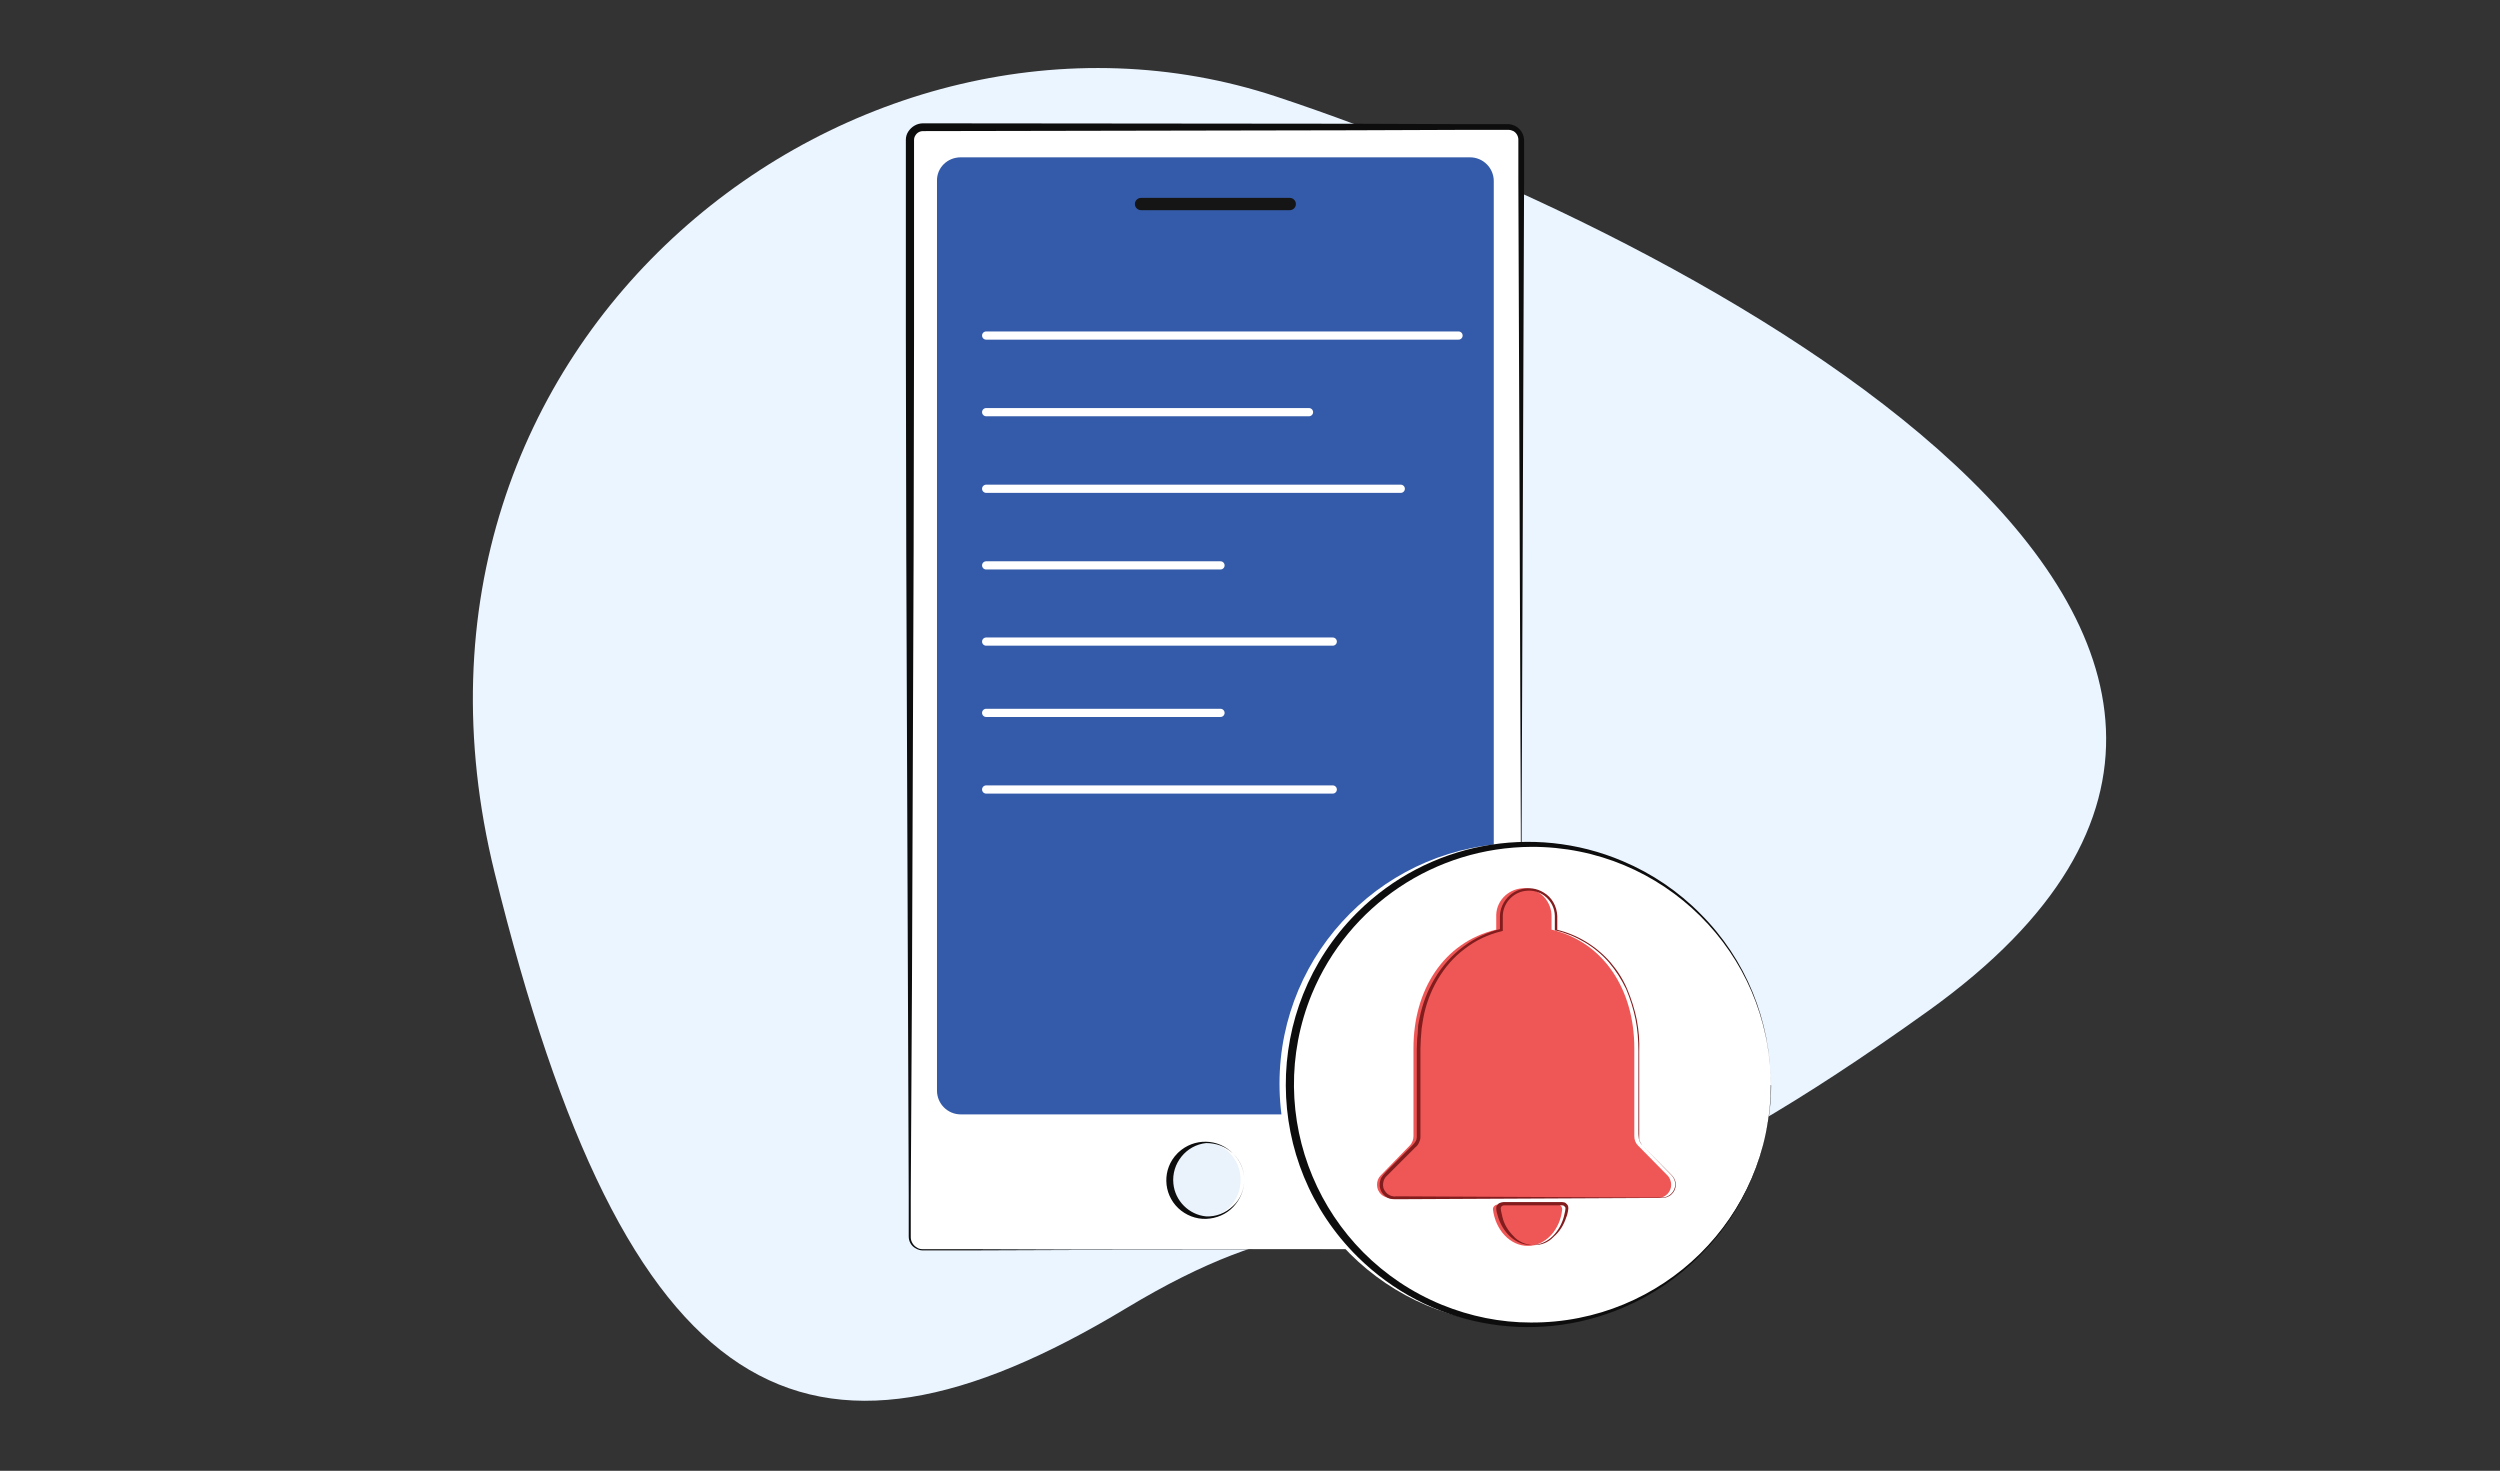 <?xml version="1.0" encoding="utf-8"?>
<!-- Generator: Adobe Illustrator 28.3.0, SVG Export Plug-In . SVG Version: 6.00 Build 0)  -->
<svg version="1.1" id="Layer_1" xmlns="http://www.w3.org/2000/svg" xmlns:xlink="http://www.w3.org/1999/xlink" x="0px" y="0px"
	 viewBox="0 0 610.2 359" style="enable-background:new 0 0 610.2 359;" xml:space="preserve">
<rect x="0" y="0" width="610.2" height="359" fill="#333333" stroke="none"/>
<style type="text/css">
	.st0{fill-rule:evenodd;clip-rule:evenodd;fill:#EBF5FF;}
	.st1{fill:#FFFFFF;}
	.st2{fill:#0D0D0D;}
	.st3{fill:#345BA9;}
	.st4{fill:#EAF3FB;}
	.st5{fill:none;stroke:#151515;stroke-width:3;stroke-linecap:round;stroke-linejoin:round;}
	.st6{fill:none;stroke:#FFFFFF;stroke-width:2;stroke-linecap:round;stroke-miterlimit:10;}
	.st7{fill-rule:evenodd;clip-rule:evenodd;fill:#EF5756;}
	.st8{fill:#821C1D;}
</style>
<g id="Layer_5">
	<path id="Oval-3-Copy-6" class="st0" d="M274.9,319.3c78.4-47.2,68.1,19,195.8-72.6S413.3,57.3,311.6,23.6S88.5,82,120.7,212.9
		S196.6,366.5,274.9,319.3z"/>
	<path class="st1" d="M225.2,31H368c1.8,0,3.2,1.4,3.2,3.2v267.5c0,1.8-1.4,3.2-3.2,3.2H225.2c-1.8,0-3.2-1.4-3.2-3.2V34.2
		C222,32.5,223.5,31,225.2,31z"/>
	<path class="st2" d="M368.1,305L263,305.1l-26.3,0.1h-6.6h-4.9c-0.6,0-1.2-0.2-1.7-0.5c-1.1-0.6-1.7-1.7-1.7-2.9v-3.3v-6.6
		l-0.2-52.5l-0.4-105.1l-0.1-52.6V55.5V42.3v-8.2c0-0.7,0.2-1.4,0.6-2c0.8-1.2,2.1-2,3.6-2l105.1,0.1l26.3,0.1h6.6h3.3h1.6
		c2.1,0.1,3.7,1.8,3.8,3.8v3.3V44l-0.2,52.6l-0.4,105.1l-0.1,52.5v26.3v13.1v6.6c0,1.1,0.2,2.2-0.5,3.2
		C370.3,304.4,369.2,305,368.1,305z M368.1,305c1.1,0,2.2-0.6,2.7-1.5c0.6-1,0.4-2.1,0.5-3.2v-6.6v-13.1v-26.3l-0.1-52.6l-0.4-105.1
		L370.6,44v-6.6v-3.3c0-0.9-0.5-1.7-1.2-2.1c-0.4-0.2-0.8-0.3-1.2-0.3h-4.9h-6.6l-26.3,0.1L225.3,32c-0.8,0-1.5,0.4-1.9,1.1
		c-0.2,0.3-0.3,0.7-0.3,1.1v8.2v13.1v26.3l-0.1,52.5l-0.4,105.1l-0.3,52.7v6.6v3.3c0,1,0.6,2,1.5,2.5c0.4,0.3,0.9,0.4,1.4,0.4h1.6
		h3.3h6.6L263,305H368.1z"/>
	<path class="st3" d="M234.5,38.4h124.3c3.2,0,5.8,2.6,5.8,5.8v222c0,3.2-2.6,5.8-5.8,5.8H234.5c-3.2,0-5.8-2.6-5.8-5.8v-222
		C228.6,41,231.2,38.4,234.5,38.4z"/>
	<ellipse class="st4" cx="294" cy="288" rx="8.8" ry="9.2"/>
	<path class="st2" d="M303.7,288c0,2.5-1,4.8-2.7,6.6c-1.7,1.8-4.1,2.8-6.6,2.9s-5-0.9-6.8-2.6c-3.8-3.6-3.9-9.6-0.3-13.3
		c0.1-0.1,0.2-0.2,0.3-0.3c3.8-3.6,9.8-3.5,13.4,0.3C302.7,283.2,303.7,285.5,303.7,288z M303.7,288c0-2.4-1-4.8-2.8-6.5
		s-4.1-2.5-6.5-2.5c-4.9,0.5-8.5,5-8,9.9c0.4,4.2,3.8,7.6,8,8c2.4,0.1,4.7-0.8,6.5-2.5C302.7,292.8,303.7,290.4,303.7,288z"/>
	<line class="st5" x1="278.5" y1="49.8" x2="314.8" y2="49.8"/>
	<line class="st6" x1="240.7" y1="81.9" x2="356" y2="81.9"/>
	<line class="st6" x1="240.7" y1="100.6" x2="319.5" y2="100.6"/>
	<line class="st6" x1="240.7" y1="119.3" x2="341.9" y2="119.3"/>
	<line class="st6" x1="240.7" y1="138" x2="297.9" y2="138"/>
	<line class="st6" x1="240.7" y1="156.6" x2="325.3" y2="156.6"/>
	<line class="st6" x1="240.7" y1="174" x2="297.9" y2="174"/>
	<line class="st6" x1="240.7" y1="192.7" x2="325.3" y2="192.7"/>
	<circle class="st1" cx="371" cy="264.5" r="58.7"/>
	<circle class="st1" cx="373.5" cy="264.7" r="58.7"/>
	<path class="st2" d="M432.2,264.7c0.1,15.6-6.1,30.6-17.1,41.6c-5.4,5.5-11.9,9.9-19,12.9c-22.1,9.4-47.6,4.5-64.7-12.4
		c-23.3-23-23.4-60.6-0.4-83.8c0.1-0.1,0.3-0.3,0.4-0.4c17.1-16.9,42.6-21.8,64.7-12.4c7.1,3,13.6,7.4,19,12.9
		C426.1,234.1,432.2,249.1,432.2,264.7L432.2,264.7z M432.2,264.7c-0.1-32.2-26.3-58.1-58.4-58c-23.5,0.1-44.6,14.2-53.6,35.9
		c-12.2,29.7,2,63.7,31.8,75.9c6.9,2.8,14.2,4.3,21.6,4.3c32.2,0.2,58.5-25.7,58.7-57.9C432.2,264.9,432.2,264.8,432.2,264.7
		L432.2,264.7z"/>
	<path id="Fill-1" class="st7" d="M372.9,304.1c4.3,0,7.9-3.9,8.4-8.9c0-0.6-0.4-1.2-1.1-1.2h-0.1h-14.5c-0.6,0-1.2,0.5-1.2,1.1v0.1
		C365,300.2,368.6,304.1,372.9,304.1"/>
	<g id="Fill-1-2">
		<path class="st8" d="M374.1,303.9c1.9-0.1,3.6-0.9,4.9-2.2c1.3-1.3,2.2-2.9,2.7-4.7c0.1-0.4,0.2-0.9,0.3-1.3l0.1-0.7
			c0-0.1,0-0.3-0.1-0.4s-0.2-0.2-0.3-0.3c-0.2-0.1-0.3-0.1-0.5-0.1h-1.4h-5.6h-5.6h-1.4c-0.2,0-0.3,0-0.5,0.1
			c-0.1,0.1-0.3,0.2-0.3,0.3c-0.1,0.1-0.1,0.3-0.1,0.4l0.1,0.7c0.1,0.4,0.2,0.9,0.3,1.3c0.4,1.8,1.4,3.4,2.7,4.7
			C370.5,303,372.3,303.8,374.1,303.9c-1.9,0.1-3.8-0.6-5.3-1.9s-2.5-3-3.1-4.8c-0.1-0.5-0.3-0.9-0.4-1.4l-0.1-0.7
			c0-0.3,0-0.7,0.2-0.9c0.2-0.3,0.4-0.5,0.7-0.6c0.3-0.1,0.6-0.2,0.9-0.2h1.4h5.6h5.6h1.4c0.3,0,0.6,0,0.9,0.1s0.5,0.4,0.7,0.6
			c0.2,0.3,0.2,0.6,0.2,0.9l-0.1,0.7c-0.1,0.5-0.2,1-0.4,1.4c-0.6,1.9-1.6,3.5-3.1,4.8C377.9,303.3,376.1,304,374.1,303.9z"/>
	</g>
	<path id="Fill-5" class="st7" d="M399.8,279.6c-0.6-0.6-0.9-1.4-0.9-2.3v-21.5c0-14.1-7.3-25.8-20.2-28.9v-3.1
		c0.1-3.7-2.8-6.9-6.5-7s-6.9,2.8-7,6.5c0,0.2,0,0.3,0,0.5v3.1c-12.9,3.1-20.2,14.8-20.2,28.9v21.5c0,0.8-0.3,1.7-0.9,2.3l-7.1,7.3
		c-0.6,0.6-0.9,1.4-0.9,2.3l0,0c0,1.8,1.5,3.2,3.2,3.2l0,0h65.4c1.8,0,3.2-1.5,3.2-3.2l0,0c0-0.8-0.3-1.7-0.9-2.3L399.8,279.6z"/>
	<g id="Fill-5-2">
		<path class="st8" d="M400.9,279.6c-0.5-0.5-0.8-1.1-0.9-1.7s-0.1-1.3-0.1-1.9v-11.7v-7.8c0-2.6-0.2-5.2-0.7-7.7s-1.3-5-2.3-7.4
			c-1.1-2.3-2.5-4.5-4.2-6.5c-3.4-3.9-8-6.6-13-7.8h-0.2v-0.2c0-1.1,0-2.3,0-3.4c-0.1-3.5-3.1-6.3-6.6-6.1c-3.3,0.1-6,2.8-6.1,6.1
			c0,1.1,0,2.3,0,3.4v0.3l-0.3,0.1c-3.3,0.8-6.3,2.2-9,4.3c-2.7,2-4.9,4.6-6.6,7.5s-2.9,6.1-3.5,9.4c-0.1,0.8-0.3,1.6-0.4,2.5
			l-0.2,2.5l-0.1,2.5v2.5v10.2v7.6c0,0.4,0,0.8,0,1.3s-0.2,1-0.4,1.4c-0.2,0.4-0.5,0.8-0.9,1.1l-0.9,0.9l-1.8,1.8l-3.6,3.6
			c-0.3,0.3-0.6,0.6-0.9,0.9c-0.2,0.3-0.4,0.6-0.5,1c-0.2,0.7-0.2,1.5,0.2,2.2c0.4,0.7,1,1.2,1.7,1.4c0.4,0.1,0.8,0.2,1.1,0.1h1.2
			l40.8,0.2l20.4,0.1h2.5c1.8,0,3.2-1.4,3.3-3.1c0-0.9-0.3-1.7-0.9-2.3L400.9,279.6z M400.9,279.6l7.2,7.3c1.3,1.3,1.2,3.4-0.1,4.6
			l0,0c-0.6,0.6-1.5,0.9-2.3,0.9h-2.5l-20.4,0.1l-40.8,0.2h-1.3c-0.5,0-0.9,0-1.4-0.1c-1.9-0.6-3-2.6-2.4-4.5
			c0.1-0.5,0.4-0.9,0.7-1.3c0.3-0.4,0.6-0.6,0.9-1l3.6-3.6l1.8-1.8l0.9-0.9c0.3-0.3,0.5-0.6,0.7-0.9s0.3-0.7,0.3-1
			c0-0.4,0-0.8,0-1.2v-2.5v-5.1v-10.2v-2.5l0.1-2.6c0.1-0.9,0.2-1.7,0.2-2.6s0.3-1.7,0.4-2.5c0.7-3.4,1.9-6.6,3.7-9.6
			c1.8-3,4.1-5.6,6.9-7.7c2.8-2.1,6-3.6,9.3-4.4l-0.3,0.4c0-1.2,0-2.3,0-3.5s0.4-2.4,1-3.4c2-3.3,6.3-4.4,9.6-2.4
			c2.1,1.2,3.3,3.4,3.4,5.8c0,1.2,0,2.3,0,3.5l-0.2-0.2c5.1,1.2,9.7,4,13.2,8c1.7,2,3.1,4.2,4.1,6.6c1,2.4,1.8,4.9,2.3,7.4
			c0.5,2.6,0.7,5.2,0.6,7.8v7.8v7.8v3.9c0,0.6,0,1.3,0,1.9C400.2,278.5,400.5,279.1,400.9,279.6z"/>
	</g>
</g>
</svg>
